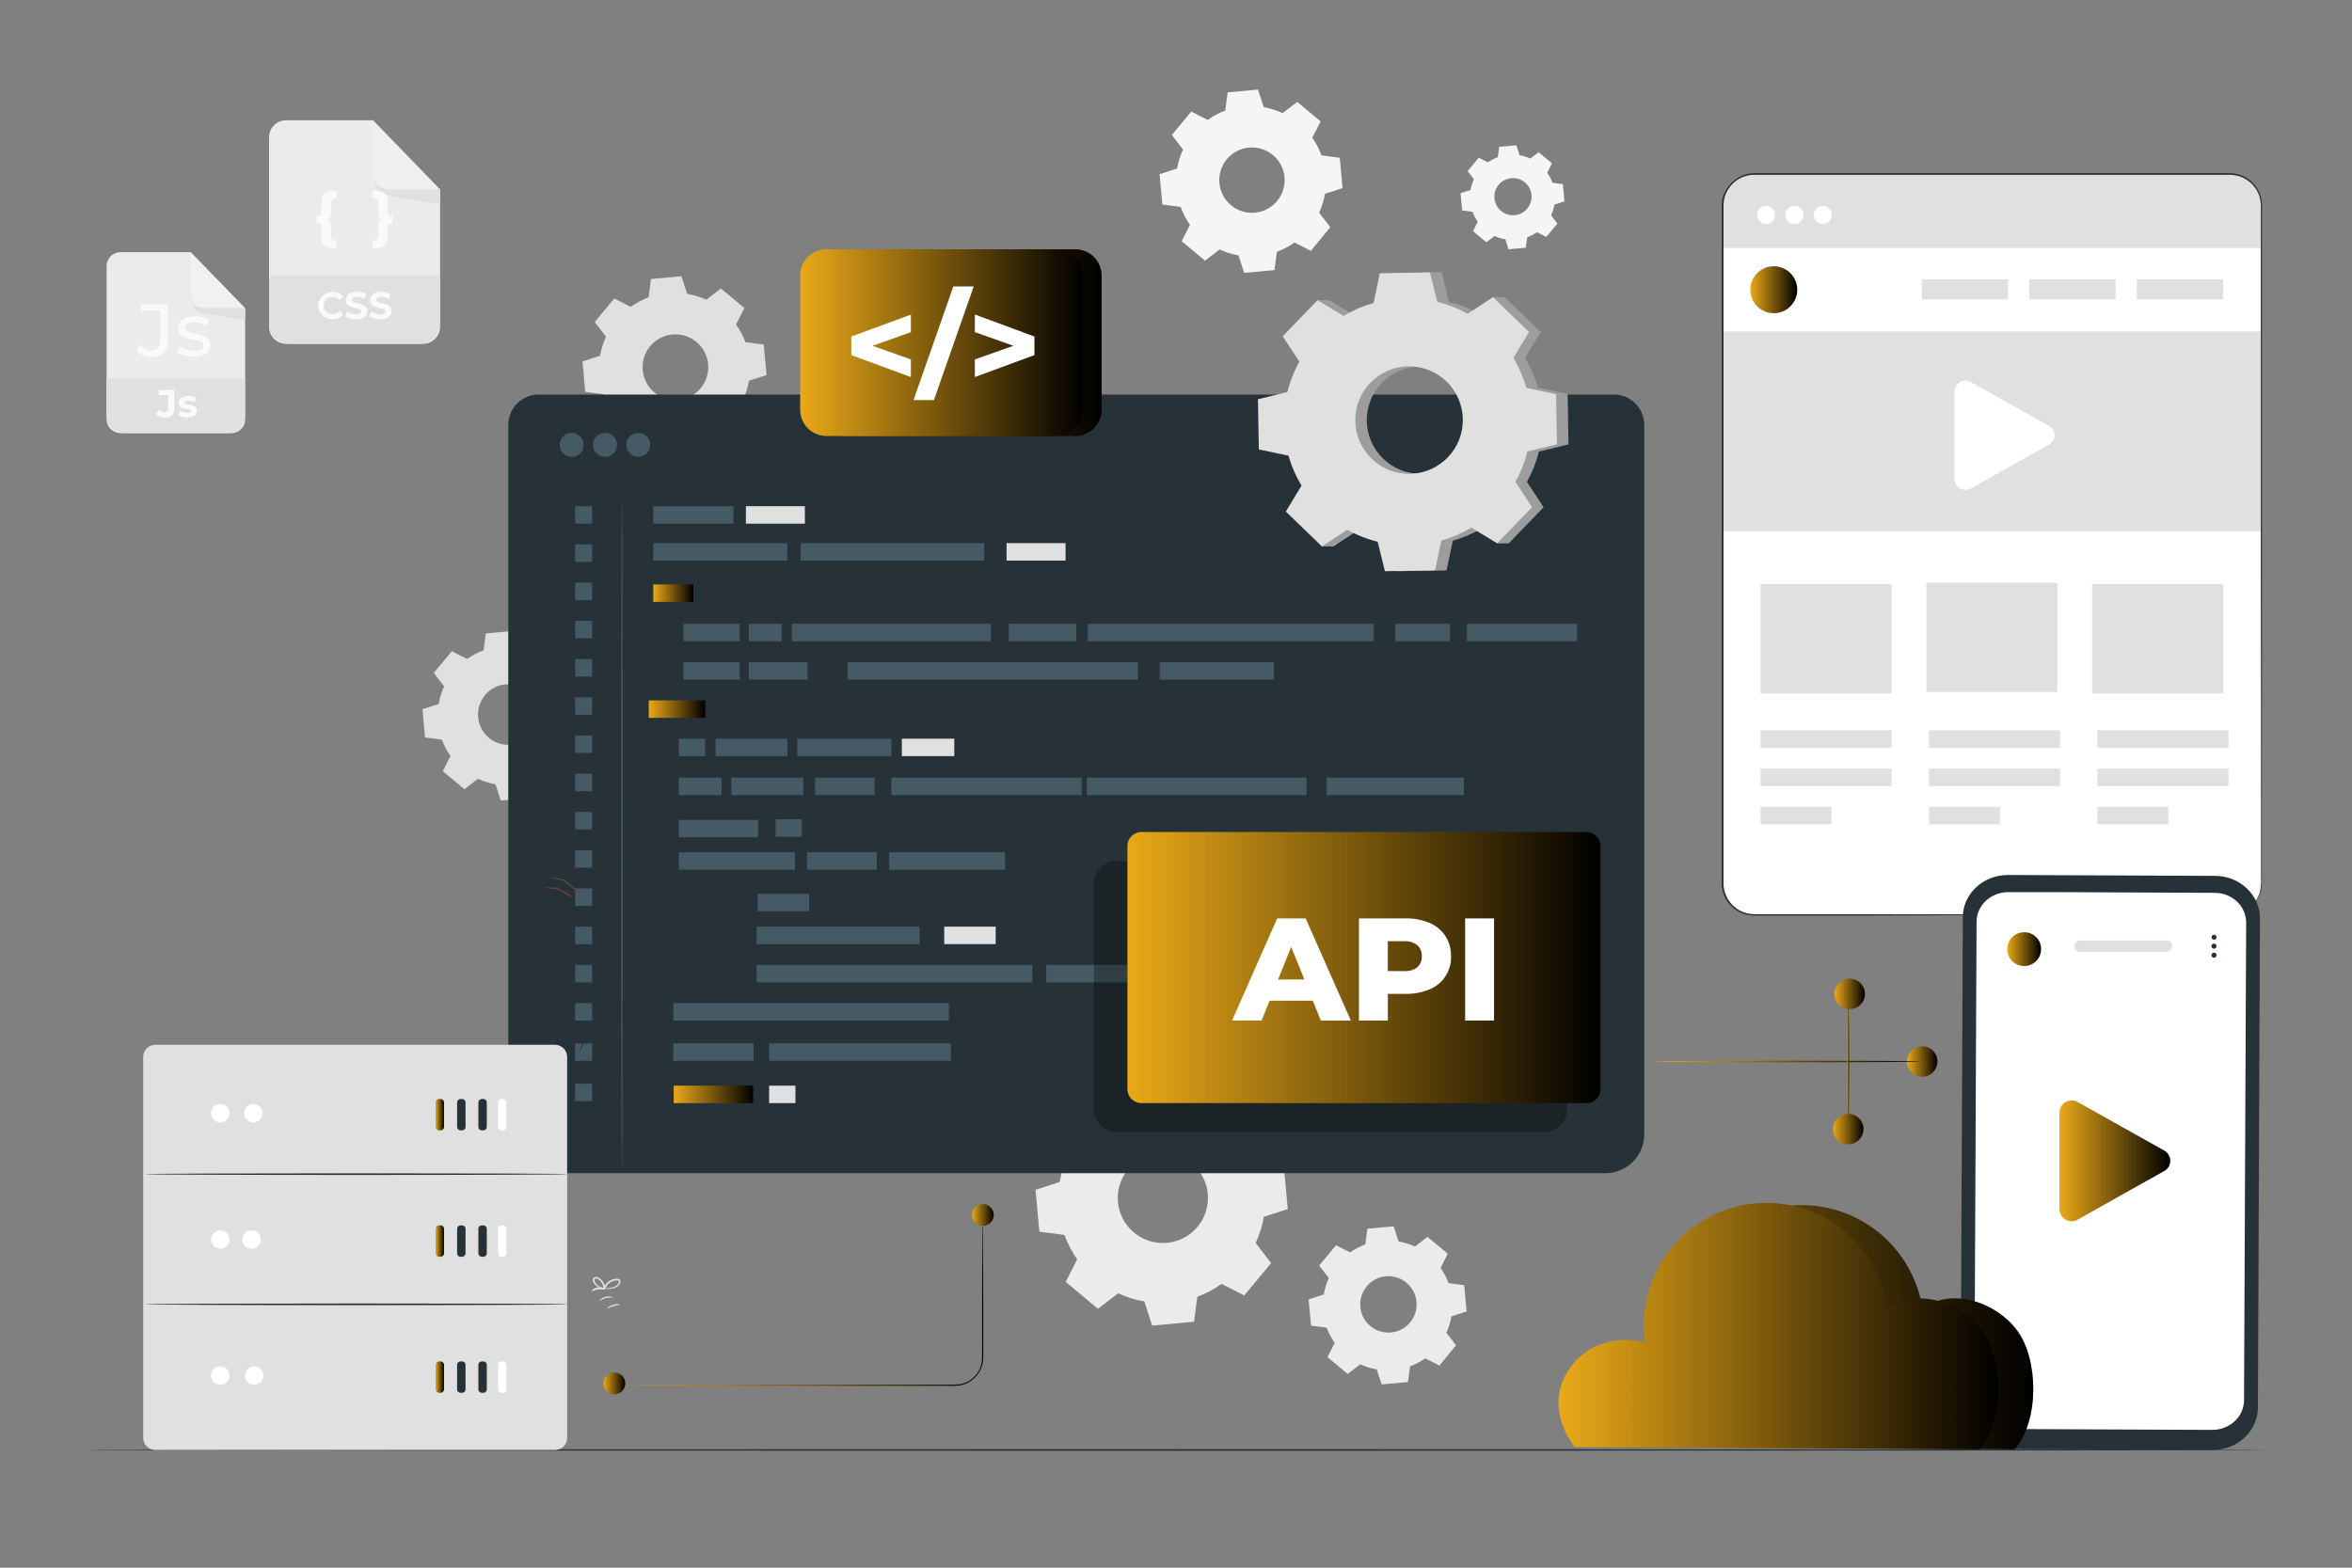 <?xml version="1.0" encoding="utf-8"?>
<!-- Generator: Adobe Illustrator 24.0.1, SVG Export Plug-In . SVG Version: 6.00 Build 0)  -->
<svg version="1.1" id="Layer_1" xmlns="http://www.w3.org/2000/svg" xmlns:xlink="http://www.w3.org/1999/xlink" x="0px" y="0px"
	 viewBox="0 0 750 500" style="enable-background:new 0 0 750 500;" xml:space="preserve">
<rect x="0" y="0" width="750" height="500" fill="#808080" stroke="none"/>
<style type="text/css">
	.st0{fill:#EBEBEB;}
	.st1{fill:#E0E0E0;}
	.st2{fill:#F5F5F5;}
	.st3{fill:#FAFAFA;}
	.st4{opacity:0.3;}
	.st5{fill:#FFFFFF;}
	.st6{opacity:0.2;}
	.st7{fill:#263238;}
	.st8{fill:url(#SVGID_1_);}
	.st9{fill:#455A64;}
	.st10{fill:url(#SVGID_2_);}
	.st11{fill:url(#SVGID_3_);}
	.st12{fill:url(#SVGID_4_);}
	.st13{fill:url(#SVGID_5_);}
	.st14{fill:url(#SVGID_6_);}
	.st15{fill:url(#SVGID_7_);}
	.st16{fill:url(#SVGID_8_);}
	.st17{fill:url(#SVGID_9_);}
	.st18{fill:url(#SVGID_10_);}
	.st19{fill:url(#SVGID_11_);}
	.st20{fill:url(#SVGID_12_);}
	.st21{fill:url(#SVGID_13_);}
	.st22{fill:url(#SVGID_14_);}
	.st23{fill:url(#SVGID_15_);}
	.st24{fill:url(#SVGID_16_);}
	.st25{fill:url(#SVGID_17_);}
	.st26{fill:url(#SVGID_18_);}
	.st27{fill:url(#SVGID_19_);}
	.st28{fill:url(#SVGID_20_);}
	.st29{fill:url(#SVGID_21_);}
	.st30{fill:url(#SVGID_22_);}
	.st31{fill:#6F4439;}
</style>
<g id="freepik--background-complete--inject-194">
	<path class="st0" d="M351.29,355.61c2.39-1.69,4.99-3.06,7.74-4.07l1.06-8l13.35-1.22l2.5,7.7c2.89,0.49,5.69,1.36,8.35,2.59
		l6.43-4.93l10.3,8.58l-3.67,7.21c1.69,2.39,3.06,4.99,4.06,7.74l8,1.06l1.23,13.35L403,388.1c-0.49,2.88-1.36,5.69-2.59,8.34
		l4.93,6.43l-8.58,10.3l-7.21-3.67c-2.39,1.69-4.99,3.06-7.74,4.06l-1.06,8l-13.35,1.23l-2.5-7.71c-2.89-0.49-5.7-1.36-8.35-2.59
		l-6.43,4.93l-10.3-8.58l3.68-7.21c-1.7-2.39-3.07-4.99-4.07-7.74l-8-1.06l-1.22-13.35l7.7-2.5c0.49-2.89,1.36-5.69,2.59-8.35
		l-4.93-6.43l8.58-10.3l7.21,3.68L351.29,355.61z M359.74,372.89c-5.07,6.12-4.22,15.18,1.9,20.25c6.12,5.07,15.18,4.22,20.25-1.9
		c5.06-6.11,4.22-15.17-1.89-20.24c-6.11-5.07-15.18-4.23-20.25,1.88C359.75,372.88,359.74,372.89,359.74,372.89L359.74,372.89z"/>
	<path class="st0" d="M430.51,399.44c1.5-1.06,3.13-1.91,4.85-2.55l0.67-5l8.37-0.77l1.57,4.83c1.81,0.3,3.57,0.85,5.23,1.63l4-3.09
		l6.46,5.37l-2.3,4.53c1.06,1.5,1.91,3.13,2.54,4.85l5,0.66l0.77,8.37l-4.83,1.57c-0.31,1.81-0.86,3.57-1.63,5.23l3.09,4l-5.3,6.46
		l-4.53-2.3c-1.5,1.06-3.13,1.92-4.85,2.55l-0.66,5l-8.37,0.77l-1.59-4.8c-1.81-0.3-3.57-0.85-5.23-1.63l-4,3.09l-6.46-5.37
		l2.3-4.53c-1.06-1.5-1.92-3.13-2.55-4.85l-5-0.66l-0.77-8.37l4.83-1.57c0.3-1.81,0.85-3.57,1.62-5.23l-3.09-4l5.38-6.46l4.52,2.3
		L430.51,399.44z M435.81,410.28c-3.17,3.83-2.64,9.5,1.18,12.67c3.83,3.17,9.5,2.64,12.67-1.18c3.17-3.82,2.64-9.48-1.17-12.66
		c-3.82-3.18-9.49-2.67-12.68,1.15C435.82,410.27,435.81,410.27,435.81,410.28z"/>
	<path class="st1" d="M201.18,97.84c1.73-1.25,3.63-2.26,5.63-3l0.78-5.85l9.71-0.89l1.82,5.61c2.1,0.36,4.15,0.99,6.08,1.88
		l4.68-3.58l7.5,6.24l-2.68,5.25c1.25,1.73,2.26,3.63,3,5.63l5.84,0.77l0.9,9.72l-5.61,1.82c-0.35,2.1-0.99,4.15-1.89,6.08
		l3.59,4.67l-6.24,7.5l-5.29-2.63c-1.74,1.24-3.63,2.25-5.63,3l-0.78,5.84l-9.71,0.89l-1.82-5.61c-2.1-0.35-4.15-0.98-6.08-1.88
		l-4.68,3.59l-7.5-6.25l2.68-5.25c-1.25-1.73-2.26-3.63-3-5.63l-5.85-0.77l-0.89-9.71l5.61-1.83c0.35-2.1,0.99-4.14,1.89-6.07
		l-3.59-4.68l6.24-7.5l5.25,2.68L201.18,97.84z M207.33,110.41c-3.7,4.44-3.1,11.05,1.35,14.75c4.44,3.7,11.05,3.1,14.75-1.35
		c3.7-4.44,3.1-11.05-1.35-14.75c0,0,0,0-0.01,0C217.63,105.36,211.03,105.97,207.33,110.41L207.33,110.41z"/>
	<path class="st2" d="M385.1,38.27c1.72-1.25,3.61-2.25,5.6-3l0.77-5.82l9.67-0.88L403,34.2c2.08,0.36,4.09,0.99,6,1.88l4.65-3.57
		l7.47,6.21l-2.67,5.22c1.23,1.73,2.22,3.62,2.95,5.61l5.82,0.77L428.1,60l-5.58,1.81c-0.36,2.08-0.99,4.09-1.88,6l3.57,4.65L418,80
		l-5.22-2.67c-1.73,1.25-3.61,2.25-5.61,3l-0.77,5.81l-9.66,0.89l-1.82-5.58c-2.08-0.35-4.09-0.99-6-1.88l-4.66,3.57l-7.46-6.21
		l2.66-5.22c-1.25-1.76-2.26-3.68-2.99-5.71l-5.81-0.77l-0.89-9.67l5.58-1.81c0.36-2.09,0.99-4.13,1.88-6.05l-3.57-4.65l6.21-7.47
		l5.23,2.67L385.1,38.27z M391.21,50.78c-3.68,4.42-3.09,10.99,1.34,14.68c4.42,3.68,10.99,3.09,14.68-1.34s3.09-10.99-1.34-14.68
		c0,0,0,0-0.01,0C401.46,45.76,394.9,46.35,391.21,50.78C391.22,50.77,391.21,50.78,391.21,50.78z"/>
	<path class="st2" d="M474.42,51.82c0.98-0.7,2.06-1.26,3.19-1.68l0.44-3.31l5.5-0.5l1,3.17c1.19,0.2,2.35,0.56,3.45,1.07l2.65-2
		l4.24,3.53l-1.51,3c0.69,0.99,1.25,2.06,1.67,3.19l3.31,0.44l0.51,5.5l-3.18,1c-0.2,1.19-0.56,2.35-1.07,3.44l2,2.65l-3.53,4.24
		l-3-1.51c-0.95,0.68-1.99,1.23-3.09,1.64L486.54,79l-5.5,0.51l-1-3.18c-1.19-0.2-2.34-0.56-3.44-1.06l-2.65,2l-4.24-3.54l1.51-3
		c-0.69-0.99-1.26-2.06-1.67-3.19l-3.31-0.43l-0.5-5.5l3.17-1c0.21-1.18,0.58-2.33,1.09-3.42l-2-2.64l3.53-4.25l3,1.52H474.42z
		 M477.9,58.93c-2.1,2.52-1.76,6.26,0.76,8.35s6.26,1.76,8.35-0.76s1.76-6.26-0.76-8.35c0,0,0,0,0,0
		C483.73,56.07,480,56.41,477.9,58.93L477.9,58.93z"/>
	<path class="st1" d="M149,210.15c1.6-1.14,3.35-2.06,5.2-2.73l0.71-5.39l9-0.82l1.68,5.17c1.94,0.32,3.82,0.91,5.6,1.74l4.32-3.31
		l6.91,5.75l-2.47,4.85c1.14,1.6,2.06,3.34,2.73,5.19l5.39,0.71l0.83,9l-5.27,1.69c-0.33,1.94-0.91,3.82-1.73,5.61l3.3,4.31
		l-5.75,6.92l-4.85-2.47c-1.6,1.14-3.35,2.05-5.19,2.73l-0.71,5.39l-9,0.82l-1.68-5.17c-1.94-0.33-3.82-0.91-5.6-1.74l-4.32,3.31
		l-6.91-5.76l2.46-4.84c-1.14-1.6-2.05-3.35-2.73-5.19l-5.39-0.72l-0.82-9l5.17-1.68c0.33-1.93,0.92-3.82,1.74-5.6l-3.3-4.31
		l5.75-6.92l4.84,2.47L149,210.15z M154.67,221.74c-3.41,4.1-2.86,10.18,1.24,13.59c4.1,3.41,10.18,2.86,13.59-1.24
		c3.41-4.1,2.86-10.18-1.24-13.59c0,0,0,0,0,0c-4.09-3.43-10.18-2.89-13.61,1.2c-0.01,0.01-0.02,0.03-0.03,0.04L154.67,221.74z"/>
	<path class="st0" d="M73.76,138.14H38.44c-2.44,0.02-4.42-1.94-4.44-4.38c0-0.01,0-0.02,0-0.03V84.85c0-2.44,1.98-4.42,4.42-4.42
		h22.4L78.17,98.3v35.43c0.01,2.43-1.96,4.4-4.39,4.41C73.77,138.14,73.77,138.14,73.76,138.14z"/>
	<path class="st1" d="M34,120.63h44.17l0,0v11.79c0,3.16-2.56,5.72-5.72,5.72l0,0h-32.7c-3.16,0.02-5.73-2.53-5.75-5.69
		c0-0.01,0-0.02,0-0.03V120.63L34,120.63z"/>
	<path class="st3" d="M49.67,131.93l1.11-1.33c0.33,0.58,0.94,0.96,1.61,1c0.8,0,1.22-0.49,1.22-1.44V126h-3v-1.6h5v5.6
		c0,2.14-1.08,3.19-3.11,3.19C51.41,133.23,50.37,132.77,49.67,131.93z"/>
	<path class="st3" d="M56.79,132.42l0.64-1.38c0.7,0.41,1.5,0.63,2.31,0.64c0.89,0,1.22-0.23,1.22-0.6c0-1.09-4,0-4-2.63
		c0-1.26,1.14-2.15,3.08-2.15c0.88-0.02,1.76,0.18,2.55,0.58l-0.64,1.37c-0.58-0.33-1.24-0.5-1.91-0.49c-0.87,0-1.24,0.27-1.24,0.61
		c0,1.14,4,0,4,2.66c0,1.23-1.15,2.11-3.13,2.11C58.66,133.16,57.67,132.91,56.79,132.42z"/>
	<path class="st3" d="M43.38,111.44l1.38-1.62c0.74,1.22,2.06,1.98,3.49,2c1.88,0,2.86-1.15,2.86-3.39V99h-6v-2h8.4v11.34
		c0,3.72-1.81,5.56-5.22,5.56C46.35,113.95,44.5,113.03,43.38,111.44z"/>
	<path class="st3" d="M56.41,112.32l1-1.81c1.32,0.86,2.86,1.31,4.44,1.31c2.12,0,3-0.64,3-1.72c0-2.84-8-0.38-8-5.41
		c0-2.27,2-3.8,5.27-3.8c1.6-0.03,3.18,0.35,4.58,1.11l-1,1.81c-1.09-0.68-2.36-1.03-3.65-1c-2,0-3,0.74-3,1.74c0,3,8,0.55,8,5.47
		c0,2.29-2.1,3.74-5.47,3.74C59.75,113.81,57.95,113.31,56.41,112.32z"/>
	<g class="st4">
		<path class="st5" d="M60.84,80.43v13.76c0.01,2.27,1.85,4.11,4.12,4.1c0.01,0,0.03,0,0.04,0h13.17L60.84,80.43z"/>
	</g>
	<path class="st1" d="M61,95.39c0.01,2.15,1.52,3.99,3.62,4.44c0.14,0.04,0.29,0.07,0.44,0.09c1.73,0.31,13.09,2.33,13.09,2.07V98.3
		H65C65,98.3,61.64,98.18,61,95.39z"/>
	<path class="st0" d="M134.89,109.66H91.26c-3.02,0-5.46-2.44-5.46-5.46V43.81c0-3.02,2.44-5.46,5.46-5.46h27.67l21.41,22.08v43.77
		C140.34,107.21,137.9,109.65,134.89,109.66z"/>
	<path class="st1" d="M87,88h52.07c0.68,0,1.24,0.56,1.24,1.24l0,0v13.92c0,3.58-2.9,6.48-6.48,6.48H92.28
		c-3.58,0-6.48-2.9-6.48-6.48v0v-13.9C85.79,88.58,86.32,88.02,87,88z"/>
	<g class="st6">
		<path class="st5" d="M118.93,38.35v17c0,2.8,2.27,5.07,5.07,5.08h16.34L118.93,38.35z"/>
	</g>
	<path class="st1" d="M119.15,56.84c0.02,2.65,1.88,4.93,4.48,5.48c0.17,0.05,0.35,0.09,0.53,0.12c2.14,0.38,16.18,2.88,16.18,2.56
		v-4.57H124C124,60.43,119.92,60.29,119.15,56.84z"/>
	<path class="st3" d="M101.41,97.45c0.15-2.57,2.37-4.54,4.94-4.38c1.21,0.07,2.34,0.61,3.16,1.5l-1.26,1.16
		c-0.52-0.64-1.31-1.01-2.13-1c-1.5-0.09-2.79,1.05-2.88,2.55c-0.09,1.5,1.05,2.79,2.55,2.88c0.11,0.01,0.22,0.01,0.33,0
		c0.82,0.01,1.61-0.36,2.13-1l1.26,1.16c-1.73,1.9-4.68,2.04-6.58,0.31C102.02,99.81,101.48,98.67,101.41,97.45z"/>
	<path class="st3" d="M110.09,100.85l0.66-1.47c0.82,0.57,1.8,0.87,2.8,0.88c1.17,0,1.64-0.39,1.64-0.91c0-1.59-4.93-0.49-4.93-3.65
		c0-1.44,1.16-2.64,3.57-2.64c1.05-0.03,2.09,0.23,3,0.75l-0.61,1.49c-0.71-0.42-1.52-0.64-2.35-0.66c-1.16,0-1.61,0.43-1.61,1
		c0,1.56,4.93,0.48,4.93,3.6c0,1.41-1.18,2.63-3.6,2.63C112.35,101.9,111.12,101.54,110.09,100.85z"/>
	<path class="st3" d="M117.81,100.85l0.67-1.47c0.82,0.57,1.8,0.87,2.8,0.88c1.16,0,1.64-0.39,1.64-0.91c0-1.59-4.94-0.49-4.94-3.65
		c0-1.44,1.17-2.64,3.58-2.64c1.03-0.02,2.05,0.24,2.94,0.75l-0.6,1.49c-0.71-0.42-1.52-0.64-2.35-0.66c-1.17,0-1.62,0.43-1.62,1
		c0,1.56,4.94,0.48,4.94,3.6c0,1.41-1.18,2.63-3.6,2.63C120.04,101.89,118.83,101.54,117.81,100.85z"/>
	<path class="st3" d="M104.18,70c0.9,0.28,1.31,0.84,1.31,2.19v3.11c-0.09,0.7,0.4,1.34,1.1,1.44c0.11,0.01,0.21,0.01,0.32,0h0.35
		v2.37h-1.13c-2.43,0-3.68-1.24-3.68-3.48V72.1c0.07-0.44-0.23-0.85-0.67-0.91c-0.06-0.01-0.13-0.01-0.19-0.01H101v-2.37h0.64
		c0.44,0.04,0.83-0.29,0.87-0.73c0.01-0.06,0-0.13-0.01-0.19v-3.53c0-2.24,1.25-3.49,3.68-3.49h1.13v2.38h-0.35
		c-0.7-0.08-1.34,0.42-1.42,1.12c-0.01,0.11-0.01,0.21,0,0.32v3.12C105.49,69.16,105.08,69.72,104.18,70z"/>
	<path class="st3" d="M125.19,68.81v2.37h-0.64c-0.44-0.04-0.83,0.29-0.87,0.73c-0.01,0.06,0,0.13,0.01,0.19v3.53
		c0,2.24-1.24,3.48-3.68,3.48h-1.13v-2.37h0.35c0.7,0.08,1.34-0.42,1.42-1.12c0.01-0.11,0.01-0.21,0-0.32v-3.12
		c0-1.35,0.41-1.91,1.31-2.19c-0.9-0.27-1.31-0.83-1.31-2.18v-3.12c0.09-0.7-0.4-1.34-1.1-1.44c-0.11-0.01-0.21-0.01-0.32,0h-0.35
		v-2.38H120c2.44,0,3.68,1.25,3.68,3.49v3.53c-0.07,0.44,0.23,0.85,0.67,0.91c0.06,0.01,0.13,0.01,0.19,0.01H125.19z"/>
</g>
<g id="freepik--Floor--inject-194">
	<path class="st7" d="M723.68,462.45c0,0.15-156.12,0.26-348.66,0.26s-348.7-0.11-348.7-0.26s156.09-0.26,348.7-0.26
		S723.68,462.31,723.68,462.45z"/>
</g>
<g id="freepik--tab-2--inject-194">
	<path class="st5" d="M559.3,55.51H711c5.57,0,10.09,4.52,10.09,10.09v216.14c0,5.57-4.52,10.09-10.09,10.09H559.3
		c-5.57,0-10.09-4.52-10.09-10.09V65.6C549.21,60.03,553.73,55.51,559.3,55.51z"/>
	<rect x="614.26" y="185.85" class="st1" width="41.78" height="34.87"/>
	<rect x="667.12" y="186.29" class="st1" width="41.78" height="34.87"/>
	<rect x="561.41" y="186.29" class="st1" width="41.78" height="34.87"/>
	<rect x="549.21" y="105.7" class="st1" width="171.88" height="63.73"/>
	<path class="st1" d="M558.49,55.51h152.2c5.74,0,10.4,4.66,10.4,10.4c0,0,0,0,0,0V79.1l0,0H549.21l0,0V64.78
		C549.22,59.66,553.37,55.51,558.49,55.51z"/>
	<linearGradient id="SVGID_1_" gradientUnits="userSpaceOnUse" x1="558.12" y1="92.41" x2="573.1" y2="92.41">
		<stop  offset="0" style="stop-color:#EAA918"/>
		<stop  offset="1" style="stop-color:#000000"/>
	</linearGradient>
	<path class="st8" d="M573.1,92.4c0.01,4.14-3.34,7.49-7.48,7.5c-4.14,0.01-7.49-3.34-7.5-7.48c-0.01-4.14,3.34-7.49,7.48-7.5
		c0.01,0,0.01,0,0.02,0C569.75,84.92,573.1,88.27,573.1,92.4z"/>
	<rect x="612.85" y="89.08" class="st1" width="27.49" height="6.41"/>
	<rect x="647.12" y="89.08" class="st1" width="27.49" height="6.41"/>
	<rect x="681.38" y="89.08" class="st1" width="27.49" height="6.41"/>
	<rect x="561.41" y="232.95" class="st1" width="41.78" height="5.58"/>
	<rect x="561.41" y="245.14" class="st1" width="41.78" height="5.58"/>
	<rect x="561.41" y="257.33" class="st1" width="22.62" height="5.58"/>
	<rect x="615.11" y="232.95" class="st1" width="41.78" height="5.58"/>
	<rect x="615.11" y="245.14" class="st1" width="41.78" height="5.58"/>
	<rect x="615.11" y="257.33" class="st1" width="22.62" height="5.58"/>
	<rect x="668.82" y="232.95" class="st1" width="41.78" height="5.58"/>
	<rect x="668.82" y="245.14" class="st1" width="41.78" height="5.58"/>
	<rect x="668.82" y="257.33" class="st1" width="22.62" height="5.58"/>
	<path class="st7" d="M711,291.82h0.52c0.51-0.03,1.03-0.09,1.53-0.19c1.97-0.44,3.77-1.45,5.18-2.9c1.03-1.07,1.8-2.36,2.27-3.77
		c0.49-1.72,0.67-3.52,0.52-5.31c0-3.89,0-8.38,0-13.43c0-20.23,0-49.48-0.08-85.62c0-18.08,0-37.88,0-59.13
		c0-10.63,0-21.61,0-32.94c0-5.66,0-11.4,0-17.23v-4.42c0.09-1.45-0.07-2.9-0.47-4.29c-0.91-2.8-3.02-5.05-5.75-6.14
		c-1.37-0.52-2.84-0.76-4.31-0.7h-151c-3.42-0.01-6.6,1.77-8.39,4.69c-0.88,1.43-1.37,3.06-1.43,4.73c0,1.69,0,3.41,0,5.1v60
		c0,26,0,51.1,0,75s0,46.61,0,67.87V281c-0.15,2.56,0.68,5.09,2.32,7.06c1.62,1.93,3.92,3.16,6.42,3.45
		c1.22,0.11,2.49,0.05,3.73,0.07h3.72h28.37l85.62,0.08h23.28h6.05h2.06h-2.06h-6.05l-23.28,0.05L594,292h-32.1
		c-1.25,0-2.48,0.05-3.77-0.07c-2.61-0.29-5-1.57-6.69-3.58c-1.71-2.05-2.58-4.68-2.44-7.35v-7.9c0-21.26,0-44,0-67.87s0-49,0-75
		V90.59c0-6.72,0-13.49,0-20.3c0-1.7,0-3.39,0-5.12c0.06-1.77,0.58-3.49,1.51-5c1.88-3.07,5.23-4.95,8.83-4.94h151
		c1.53-0.07,3.06,0.18,4.49,0.73c2.86,1.15,5.05,3.52,6,6.45c0.42,1.44,0.59,2.94,0.49,4.43v4.38c0,5.82,0,11.56,0,17.23
		c0,11.33,0,22.31,0,32.94c0,21.25,0,41,0,59.13c0,36.14-0.06,65.39-0.08,85.62c0,5.05,0,9.54,0,13.43c0,1,0,1.91,0,2.81
		c-0.05,0.87-0.22,1.72-0.5,2.54c-1.16,3.41-4.04,5.96-7.57,6.68c-0.51,0.09-1.02,0.15-1.54,0.17L711,291.82z"/>
	<path class="st5" d="M566,68.54c0,1.58-1.28,2.86-2.86,2.86s-2.86-1.28-2.86-2.86s1.28-2.86,2.86-2.86l0,0
		C564.72,65.68,566,66.96,566,68.54z"/>
	<path class="st5" d="M575.06,68.54c0.01,1.59-1.27,2.87-2.86,2.88s-2.87-1.27-2.88-2.86c-0.01-1.59,1.27-2.87,2.86-2.88
		c0,0,0.01,0,0.01,0C573.77,65.68,575.05,66.96,575.06,68.54z"/>
	<path class="st5" d="M584.11,68.54c0.01,1.59-1.27,2.87-2.86,2.88s-2.87-1.27-2.88-2.86c-0.01-1.59,1.27-2.87,2.86-2.88
		c0,0,0.01,0,0.01,0c1.58-0.01,2.86,1.27,2.87,2.85C584.11,68.53,584.11,68.54,584.11,68.54z"/>
	<path class="st5" d="M623.25,138.87v-14c0.02-1.94,1.61-3.49,3.55-3.47c0.6,0.01,1.19,0.17,1.71,0.47l12.46,7l12.46,7
		c1.63,0.89,2.23,2.93,1.34,4.56c-0.31,0.57-0.77,1.03-1.34,1.34l-12.46,7l-12.46,7c-1.68,0.97-3.83,0.39-4.79-1.29
		c-0.29-0.51-0.45-1.08-0.47-1.66V138.87z"/>
</g>
<g id="freepik--tab-1--inject-194">
	<path class="st7" d="M171.77,125.83h342.84c5.36,0,9.7,4.34,9.7,9.7c0,0,0,0,0,0V361.8c0,6.83-5.54,12.37-12.37,12.37H171.23
		c-5.05,0-9.15-4.1-9.15-9.15V135.53C162.08,130.18,166.42,125.84,171.77,125.83z"/>
	<rect x="208.32" y="161.45" class="st9" width="25.55" height="5.57"/>
	<linearGradient id="SVGID_2_" gradientUnits="userSpaceOnUse" x1="208.32" y1="189.185" x2="221.09" y2="189.185">
		<stop  offset="0" style="stop-color:#EAA918"/>
		<stop  offset="1" style="stop-color:#000000"/>
	</linearGradient>
	<rect x="208.32" y="186.4" class="st10" width="12.77" height="5.57"/>
	<rect x="217.93" y="198.95" class="st9" width="17.99" height="5.57"/>
	<rect x="238.78" y="198.95" class="st9" width="10.48" height="5.57"/>
	<rect x="321.67" y="198.95" class="st9" width="21.55" height="5.57"/>
	<rect x="369.81" y="211.18" class="st9" width="36.41" height="5.57"/>
	<rect x="444.91" y="198.95" class="st9" width="17.49" height="5.57"/>
	<rect x="467.76" y="198.95" class="st9" width="35.16" height="5.57"/>
	<rect x="217.93" y="211.18" class="st9" width="17.99" height="5.57"/>
	<linearGradient id="SVGID_3_" gradientUnits="userSpaceOnUse" x1="206.88" y1="226.165" x2="224.87" y2="226.165">
		<stop  offset="0" style="stop-color:#EAA918"/>
		<stop  offset="1" style="stop-color:#000000"/>
	</linearGradient>
	<rect x="206.88" y="223.38" class="st11" width="17.99" height="5.57"/>
	<rect x="216.46" y="235.59" class="st9" width="8.4" height="5.57"/>
	<rect x="247.31" y="261.29" class="st9" width="8.4" height="5.57"/>
	<rect x="362.91" y="307.74" class="st9" width="16.42" height="5.57"/>
	<rect x="430.84" y="307.74" class="st9" width="40.23" height="5.57"/>
	<rect x="301.09" y="295.55" class="st1" width="16.42" height="5.57"/>
	<rect x="241.6" y="285.08" class="st9" width="16.42" height="5.57"/>
	<rect x="333.62" y="307.74" class="st9" width="25.89" height="5.57"/>
	<rect x="216.46" y="248.02" class="st9" width="13.64" height="5.57"/>
	<rect x="216.46" y="261.5" class="st9" width="25.3" height="5.57"/>
	<rect x="216.46" y="271.83" class="st9" width="37.01" height="5.57"/>
	<rect x="283.52" y="271.83" class="st9" width="37.01" height="5.57"/>
	<rect x="241.27" y="295.55" class="st9" width="51.97" height="5.57"/>
	<rect x="241.27" y="307.74" class="st9" width="87.9" height="5.57"/>
	<rect x="214.68" y="319.93" class="st9" width="87.9" height="5.57"/>
	<rect x="257.38" y="271.83" class="st9" width="22.2" height="5.57"/>
	<rect x="228.18" y="235.59" class="st9" width="22.91" height="5.57"/>
	<rect x="233.23" y="248.02" class="st9" width="22.91" height="5.57"/>
	<rect x="284.24" y="248.02" class="st9" width="60.67" height="5.57"/>
	<rect x="346.56" y="248.02" class="st9" width="70.07" height="5.57"/>
	<rect x="259.91" y="248.02" class="st9" width="18.96" height="5.57"/>
	<rect x="254.23" y="235.59" class="st9" width="30.03" height="5.57"/>
	<rect x="287.58" y="235.59" class="st1" width="16.72" height="5.57"/>
	<rect x="238.78" y="211.18" class="st9" width="18.75" height="5.57"/>
	<rect x="270.27" y="211.18" class="st9" width="92.59" height="5.57"/>
	<rect x="423.02" y="248.02" class="st9" width="43.78" height="5.57"/>
	<rect x="383.6" y="307.74" class="st9" width="43.78" height="5.57"/>
	<rect x="346.89" y="198.95" class="st9" width="91.21" height="5.57"/>
	<rect x="252.53" y="198.95" class="st9" width="63.47" height="5.57"/>
	<rect x="208.32" y="173.26" class="st9" width="42.73" height="5.57"/>
	<rect x="255.31" y="173.26" class="st9" width="58.51" height="5.57"/>
	<rect x="237.85" y="161.45" class="st1" width="18.81" height="5.57"/>
	<rect x="183.42" y="161.45" class="st9" width="5.4" height="5.57"/>
	<rect x="183.42" y="173.64" class="st9" width="5.4" height="5.57"/>
	<rect x="183.42" y="185.83" class="st9" width="5.4" height="5.57"/>
	<rect x="183.42" y="198.02" class="st9" width="5.4" height="5.57"/>
	<rect x="183.42" y="210.21" class="st9" width="5.4" height="5.57"/>
	<rect x="183.42" y="222.4" class="st9" width="5.4" height="5.57"/>
	<rect x="183.42" y="234.59" class="st9" width="5.4" height="5.57"/>
	<rect x="183.42" y="246.78" class="st9" width="5.4" height="5.57"/>
	<rect x="183.42" y="258.97" class="st9" width="5.4" height="5.57"/>
	<rect x="245.25" y="346.26" class="st1" width="8.4" height="5.57"/>
	<linearGradient id="SVGID_4_" gradientUnits="userSpaceOnUse" x1="214.84" y1="349.045" x2="240.14" y2="349.045">
		<stop  offset="0" style="stop-color:#EAA918"/>
		<stop  offset="1" style="stop-color:#000000"/>
	</linearGradient>
	<rect x="214.84" y="346.26" class="st12" width="25.3" height="5.57"/>
	<rect x="183.42" y="345.64" class="st9" width="5.4" height="5.57"/>
	<rect x="183.42" y="271.16" class="st9" width="5.4" height="5.57"/>
	<rect x="183.42" y="283.35" class="st9" width="5.4" height="5.57"/>
	<rect x="183.42" y="295.55" class="st9" width="5.4" height="5.57"/>
	<rect x="183.42" y="307.74" class="st9" width="5.4" height="5.57"/>
	<rect x="183.42" y="319.93" class="st9" width="5.4" height="5.57"/>
	<rect x="214.68" y="332.76" class="st9" width="25.63" height="5.57"/>
	<rect x="245.25" y="332.76" class="st9" width="57.97" height="5.57"/>
	<rect x="183.42" y="332.76" class="st9" width="5.4" height="5.57"/>
	<rect x="320.97" y="173.22" class="st1" width="18.81" height="5.57"/>
	<circle class="st9" cx="182.29" cy="141.89" r="3.83"/>
	<circle class="st9" cx="192.91" cy="141.89" r="3.83"/>
	<circle class="st9" cx="203.53" cy="141.89" r="3.83"/>
	<g class="st4">
		<path d="M356.1,274.61h136.38c4,0,7.24,3.24,7.24,7.24v71.98c0,4-3.24,7.24-7.24,7.24H356.1c-4,0-7.24-3.24-7.24-7.24v-71.98
			C348.86,277.85,352.1,274.61,356.1,274.61z"/>
	</g>
	<linearGradient id="SVGID_5_" gradientUnits="userSpaceOnUse" x1="359.51" y1="308.6" x2="510.37" y2="308.6">
		<stop  offset="0" style="stop-color:#EAA918"/>
		<stop  offset="1" style="stop-color:#000000"/>
	</linearGradient>
	<path class="st13" d="M363.95,265.37h141.98c2.45,0,4.44,1.99,4.44,4.44v77.58c0,2.45-1.99,4.44-4.44,4.44H363.95
		c-2.45,0-4.44-1.99-4.44-4.44v-77.58C359.51,267.36,361.5,265.37,363.95,265.37z"/>
	<path class="st5" d="M418.62,319.17h-13.78l-2.56,6.33h-9.4l14.38-32.58h9.08l14.42,32.58h-9.58L418.62,319.17z M415.92,312.38
		L411.73,302l-4.19,10.43L415.92,312.38z"/>
	<path class="st5" d="M455.94,294.39c2.04,0.88,3.78,2.34,5,4.19c1.2,1.92,1.81,4.14,1.76,6.4c0.16,4.59-2.55,8.79-6.79,10.54
		c-2.43,1.02-5.05,1.52-7.68,1.46h-5.68v8.52h-9.21v-32.58h14.89C450.88,292.85,453.5,293.36,455.94,294.39z M451.94,308.49
		c0.99-0.89,1.53-2.18,1.45-3.51c0.07-1.34-0.46-2.64-1.45-3.54c-1.23-0.92-2.75-1.37-4.28-1.26h-5.12v9.54h5.12
		c1.55,0.13,3.09-0.31,4.34-1.23L451.94,308.49z"/>
	<path class="st5" d="M467.2,292.92h9.22v32.58h-9.22V292.92z"/>
	<path class="st9" d="M198.35,159.86c0.14,0,0.26,47.95,0.26,107.1s-0.12,107.11-0.26,107.11s-0.26-47.95-0.26-107.11
		S198.2,159.86,198.35,159.86z"/>
</g>
<g id="freepik--line-2--inject-194">
	<linearGradient id="SVGID_6_" gradientUnits="userSpaceOnUse" x1="584.48" y1="360.12" x2="594.22" y2="360.12">
		<stop  offset="0" style="stop-color:#EAA918"/>
		<stop  offset="1" style="stop-color:#000000"/>
	</linearGradient>
	<path class="st14" d="M594.22,360.11c0.01,2.69-2.17,4.87-4.86,4.88s-4.87-2.17-4.88-4.86c-0.01-2.69,2.17-4.87,4.86-4.88
		c0,0,0.01,0,0.01,0C592.04,355.25,594.21,357.42,594.22,360.11z"/>
	<linearGradient id="SVGID_7_" gradientUnits="userSpaceOnUse" x1="608.07" y1="338.55" x2="617.81" y2="338.55">
		<stop  offset="0" style="stop-color:#EAA918"/>
		<stop  offset="1" style="stop-color:#000000"/>
	</linearGradient>
	<path class="st15" d="M617.81,338.55c0,2.69-2.18,4.87-4.87,4.87s-4.87-2.18-4.87-4.87c0-2.69,2.18-4.87,4.87-4.87l0,0
		C615.63,333.68,617.81,335.86,617.81,338.55z"/>
	<linearGradient id="SVGID_8_" gradientUnits="userSpaceOnUse" x1="584.95" y1="317.01" x2="594.69" y2="317.01">
		<stop  offset="0" style="stop-color:#EAA918"/>
		<stop  offset="1" style="stop-color:#000000"/>
	</linearGradient>
	<path class="st16" d="M594.69,317c0.01,2.69-2.17,4.87-4.86,4.88s-4.87-2.17-4.88-4.86c-0.01-2.69,2.17-4.87,4.86-4.88
		c0,0,0.01,0,0.01,0C592.5,312.13,594.68,314.31,594.69,317C594.69,316.99,594.69,317,594.69,317z"/>
	<linearGradient id="SVGID_9_" gradientUnits="userSpaceOnUse" x1="527.63" y1="338.55" x2="612.27" y2="338.55">
		<stop  offset="0" style="stop-color:#EAA918"/>
		<stop  offset="1" style="stop-color:#000000"/>
	</linearGradient>
	<path class="st17" d="M612.27,338.55c0,0.14-18.95,0.26-42.32,0.26s-42.32-0.12-42.32-0.26s18.94-0.26,42.32-0.26
		S612.27,338.4,612.27,338.55z"/>
	<linearGradient id="SVGID_10_" gradientUnits="userSpaceOnUse" x1="589.09" y1="340.11" x2="589.61" y2="340.11">
		<stop  offset="0" style="stop-color:#EAA918"/>
		<stop  offset="1" style="stop-color:#000000"/>
	</linearGradient>
	<path class="st18" d="M589.35,362.33c-0.14,0-0.26-9.95-0.26-22.22s0.12-22.22,0.26-22.22s0.26,9.95,0.26,22.22
		S589.5,362.33,589.35,362.33z"/>
</g>
<g id="freepik--line-1--inject-194">
	<linearGradient id="SVGID_11_" gradientUnits="userSpaceOnUse" x1="195.79" y1="416.515" x2="313.544" y2="416.515">
		<stop  offset="0" style="stop-color:#EAA918"/>
		<stop  offset="1" style="stop-color:#000000"/>
	</linearGradient>
	<path class="st19" d="M313.4,391c0.02,0.14,0.02,0.28,0,0.42c0,0.31,0,0.72,0,1.25c0,1.12,0,2.73,0.05,4.79
		c0,4.2,0.05,10.21,0.08,17.64c0,3.73,0,7.81,0,12.18c0,1.1,0,2.21,0,3.34s0.06,2.27-0.07,3.47c-0.49,3.83-3.35,6.93-7.13,7.73
		c-1.28,0.18-2.57,0.25-3.86,0.19h-24.38l-58.2-0.08l-17.64-0.08l-4.79-0.05h-1.25h-0.42h0.42h1.25h4.79l17.64-0.09l58.2-0.07h24.47
		c1.26,0.06,2.51,0,3.76-0.17c1.19-0.24,2.32-0.73,3.3-1.45c1.92-1.39,3.18-3.5,3.48-5.85c0.12-1.12,0-2.29,0.07-3.42s0-2.24,0-3.34
		c0-4.37,0-8.45,0-12.18c0-7.43,0.07-13.44,0.09-17.64c0-2.06,0-3.67,0-4.79c0-0.53,0-0.94,0-1.25
		C313.28,391.36,313.33,391.18,313.4,391z"/>
	<linearGradient id="SVGID_12_" gradientUnits="userSpaceOnUse" x1="309.9" y1="387.49" x2="316.88" y2="387.49">
		<stop  offset="0" style="stop-color:#EAA918"/>
		<stop  offset="1" style="stop-color:#000000"/>
	</linearGradient>
	<path class="st20" d="M316.88,387.52c-0.02,1.93-1.59,3.48-3.52,3.46s-3.48-1.59-3.46-3.52c0.02-1.92,1.58-3.47,3.5-3.46
		c1.93,0.01,3.49,1.57,3.48,3.5C316.88,387.51,316.88,387.51,316.88,387.52z"/>
	<linearGradient id="SVGID_13_" gradientUnits="userSpaceOnUse" x1="192.4" y1="441.22" x2="199.38" y2="441.22">
		<stop  offset="0" style="stop-color:#EAA918"/>
		<stop  offset="1" style="stop-color:#000000"/>
	</linearGradient>
	<path class="st21" d="M199.38,441.22c0,1.93-1.56,3.49-3.49,3.49s-3.49-1.56-3.49-3.49c0-1.93,1.56-3.49,3.49-3.49
		c0,0,0.01,0,0.01,0c1.92,0,3.48,1.56,3.48,3.48C199.38,441.21,199.38,441.22,199.38,441.22z"/>
</g>
<g id="freepik--Icon--inject-194">
	<linearGradient id="SVGID_14_" gradientUnits="userSpaceOnUse" x1="261.21" y1="109.285" x2="351.27" y2="109.285">
		<stop  offset="0" style="stop-color:#EAA918"/>
		<stop  offset="1" style="stop-color:#000000"/>
	</linearGradient>
	<path class="st22" d="M269.59,79.51h73.3c4.63,0,8.38,3.75,8.38,8.38v42.79c0,4.63-3.75,8.38-8.38,8.38h-73.3
		c-4.63,0-8.38-3.75-8.38-8.38V87.89C261.21,83.26,264.96,79.51,269.59,79.51z"/>
	<g class="st4">
		<path d="M269.59,79.51h73.3c4.63,0,8.38,3.75,8.38,8.38v42.79c0,4.63-3.75,8.38-8.38,8.38h-73.3c-4.63,0-8.38-3.75-8.38-8.38
			V87.89C261.21,83.26,264.96,79.51,269.59,79.51z"/>
	</g>
	<linearGradient id="SVGID_15_" gradientUnits="userSpaceOnUse" x1="255.16" y1="109.285" x2="345.22" y2="109.285">
		<stop  offset="0" style="stop-color:#EAA918"/>
		<stop  offset="1" style="stop-color:#000000"/>
	</linearGradient>
	<path class="st23" d="M263.54,79.51h73.3c4.63,0,8.38,3.75,8.38,8.38v42.79c0,4.63-3.75,8.38-8.38,8.38h-73.3
		c-4.63,0-8.38-3.75-8.38-8.38V87.89C255.16,83.26,258.91,79.51,263.54,79.51z"/>
	<path class="st5" d="M290.46,105.94l-12.27,4.35l12.27,4.35v5.62l-19-7v-5.92l19-7V105.94z"/>
	<path class="st5" d="M304,91.36h6.5l-12.7,36.24h-6.5L304,91.36z"/>
	<path class="st5" d="M329.86,107.33v5.92l-19,7v-5.62l12.28-4.35l-12.28-4.35v-5.62L329.86,107.33z"/>
</g>
<g id="freepik--Gear--inject-194">
	<path class="st1" d="M432.09,100.77c2.99-1.8,6.2-3.2,9.56-4.15l2-9.47l16-0.28l2.3,9.39c3.39,0.83,6.65,2.12,9.7,3.82l4.44-5.3
		h3.64l11.51,11.11l-5,8.26c1.81,2.99,3.2,6.2,4.15,9.56l9.46,2l0.29,16L490.7,144c-0.84,3.39-2.12,6.64-3.82,9.69l5.3,8.09
		l-11.11,11.5h-3.64l-4.62-5c-2.99,1.81-6.2,3.2-9.56,4.15l-2,9.47l-16,0.28l-2.3-9.39c-3.39-0.83-6.65-2.12-9.7-3.82l-8.08,5.3
		h-3.64l-7.86-11.11l5-8.26c-1.81-2.99-3.21-6.2-4.16-9.56l-9.46-2l-0.28-16l9.39-2.31c0.83-3.39,2.11-6.65,3.81-9.7l-5.29-8.08
		l7.46-11.5h3.64l8.26,5L432.09,100.77z M440.62,122.07c-6.58,6.82-6.39,17.67,0.43,24.25s17.67,6.39,24.25-0.43
		c6.58-6.82,6.39-17.67-0.43-24.25C458.05,115.06,447.2,115.25,440.62,122.07C440.62,122.07,440.62,122.07,440.62,122.07z"/>
	<g class="st4">
		<path d="M432.09,100.77c2.99-1.8,6.2-3.2,9.56-4.15l2-9.47l16-0.28l2.3,9.39c3.39,0.83,6.65,2.12,9.7,3.82l4.44-5.3h3.64
			l11.51,11.11l-5,8.26c1.81,2.99,3.2,6.2,4.15,9.56l9.46,2l0.29,16L490.7,144c-0.84,3.39-2.12,6.64-3.82,9.69l5.3,8.09l-11.11,11.5
			h-3.64l-4.62-5c-2.99,1.81-6.2,3.2-9.56,4.15l-2,9.47l-16,0.28l-2.3-9.39c-3.39-0.83-6.65-2.12-9.7-3.82l-8.08,5.3h-3.64
			l-7.86-11.11l5-8.26c-1.81-2.99-3.21-6.2-4.16-9.56l-9.46-2l-0.28-16l9.39-2.31c0.83-3.39,2.11-6.65,3.81-9.7l-5.29-8.08
			l7.46-11.5h3.64l8.26,5L432.09,100.77z M440.62,122.07c-6.58,6.82-6.39,17.67,0.43,24.25s17.67,6.39,24.25-0.43
			c6.58-6.82,6.39-17.67-0.43-24.25C458.05,115.06,447.2,115.25,440.62,122.07C440.62,122.07,440.62,122.07,440.62,122.07z"/>
	</g>
	<path class="st1" d="M428.45,100.77c2.98-1.81,6.19-3.2,9.55-4.15l2-9.47l16-0.28l2.3,9.39c3.39,0.83,6.65,2.12,9.7,3.82l8.08-5.3
		l11.5,11.11l-5,8.26c1.81,2.99,3.21,6.2,4.16,9.56l9.46,2l0.28,16l-9.43,2.29c-0.83,3.39-2.11,6.65-3.81,9.69l5.29,8.09l-11.1,11.5
		l-8.26-5c-2.99,1.8-6.2,3.2-9.56,4.15l-2,9.47l-16,0.28l-2.3-9.39c-3.39-0.83-6.65-2.12-9.7-3.82l-8.08,5.3l-11.51-11.11l5-8.26
		c-1.8-2.99-3.2-6.2-4.15-9.56l-9.46-2l-0.28-16l9.38-2.31c0.84-3.39,2.12-6.65,3.82-9.7l-5.3-8.08l11.11-11.5l8.26,5L428.45,100.77
		z M436.97,122.07c-6.57,6.82-6.38,17.67,0.44,24.25s17.67,6.38,24.25-0.44c6.57-6.81,6.38-17.66-0.43-24.24
		c-6.81-6.57-17.66-6.38-24.23,0.43L436.97,122.07z"/>
</g>
<g id="freepik--Device--inject-194">
	<path class="st7" d="M705.51,462.45l-66-0.28c-7.94,0-14.34-6.13-14.31-13.61l0.7-156c0-7.49,6.5-13.53,14.44-13.49l66,0.28
		c7.93,0,14.34,6.13,14.31,13.61L720,449C719.92,456.44,713.46,462.49,705.51,462.45z"/>
	<path class="st5" d="M706.25,284.76l-12.79-0.06l-37.37-0.16h-4.5h-11.2c-5.56,0-10.09,4.21-10.11,9.45l-0.69,152.24
		c0,5.24,4.47,9.51,10,9.54l65.87,0.28c5.56,0,10.09-4.21,10.11-9.45l0.68-152.24C716.3,289.05,711.81,284.78,706.25,284.76z"/>
	<path class="st7" d="M706.82,298.92c-0.01,0.44-0.37,0.8-0.81,0.79c0,0-0.01,0-0.01,0c-0.44,0-0.79-0.35-0.79-0.79
		c0-0.44,0.35-0.79,0.79-0.79c0,0,0,0,0.01,0c0.44-0.01,0.81,0.34,0.82,0.78C706.82,298.91,706.82,298.92,706.82,298.92z"/>
	<path class="st7" d="M706.81,301.77c0,0.45-0.37,0.82-0.82,0.82s-0.82-0.37-0.82-0.82s0.37-0.82,0.82-0.82
		S706.81,301.32,706.81,301.77L706.81,301.77z"/>
	<path class="st7" d="M706.8,304.62c0.02,0.45-0.34,0.83-0.79,0.85c-0.45,0.02-0.83-0.34-0.85-0.79c-0.02-0.45,0.34-0.83,0.79-0.85
		c0.01,0,0.02,0,0.03,0c0.44-0.01,0.81,0.34,0.82,0.78C706.8,304.61,706.8,304.62,706.8,304.62z"/>
	<linearGradient id="SVGID_16_" gradientUnits="userSpaceOnUse" x1="640.072" y1="302.72" x2="650.852" y2="302.72">
		<stop  offset="0" style="stop-color:#EAA918"/>
		<stop  offset="1" style="stop-color:#000000"/>
	</linearGradient>
	<path class="st24" d="M650.85,302.56c0.09,2.98-2.25,5.46-5.23,5.55c-2.98,0.09-5.46-2.25-5.55-5.23
		c-0.09-2.98,2.25-5.46,5.23-5.55c0.05,0,0.11,0,0.16,0C648.39,297.29,650.8,299.63,650.85,302.56z"/>
	<path class="st1" d="M690.89,303.57h-27.63c-0.99,0-1.8-0.81-1.8-1.8l0,0c0-0.99,0.81-1.8,1.8-1.8h27.63
		c0.99,0.01,1.79,0.81,1.8,1.8l0,0C692.68,302.76,691.88,303.56,690.89,303.57z"/>
	<linearGradient id="SVGID_17_" gradientUnits="userSpaceOnUse" x1="656.71" y1="370.25" x2="692.068" y2="370.25">
		<stop  offset="0" style="stop-color:#EAA918"/>
		<stop  offset="1" style="stop-color:#000000"/>
	</linearGradient>
	<path class="st25" d="M656.71,370.23v-15.46c0.06-2.15,1.84-3.84,3.99-3.79c0.65,0.02,1.28,0.19,1.84,0.52l13.79,7.73l13.8,7.73
		c1.8,0.98,2.47,3.24,1.48,5.05c-0.34,0.63-0.86,1.14-1.48,1.48l-13.8,7.73L662.54,389c-1.86,1.07-4.24,0.43-5.31-1.43
		c-0.32-0.56-0.5-1.19-0.52-1.84L656.71,370.23z"/>
</g>
<g id="freepik--Cloud--inject-194">
	<linearGradient id="SVGID_18_" gradientUnits="userSpaceOnUse" x1="508.091" y1="423.295" x2="648.364" y2="423.295">
		<stop  offset="0" style="stop-color:#EAA918"/>
		<stop  offset="1" style="stop-color:#000000"/>
	</linearGradient>
	<path class="st26" d="M511,437.48c5.85-9.31,15.76-11.48,24.76-9.43c-2.59-21.38,12.65-40.82,34.03-43.4
		c20.84-2.52,39.93,11.9,43.21,32.63c9.33-6.62,23.33-2.14,30.17,7s7.26,28.74-0.75,37.95l-129.21-0.74
		C513.21,461.49,503.35,449.55,511,437.48z"/>
	<g class="st4">
		<path d="M511,437.48c5.85-9.31,15.76-11.48,24.76-9.43c-2.59-21.38,12.65-40.82,34.03-43.4c20.84-2.52,39.93,11.9,43.21,32.63
			c9.33-6.62,23.33-2.14,30.17,7s7.26,28.74-0.75,37.95l-129.21-0.74C513.21,461.49,503.35,449.55,511,437.48z"/>
	</g>
	<linearGradient id="SVGID_19_" gradientUnits="userSpaceOnUse" x1="496.969" y1="422.941" x2="637.244" y2="422.941">
		<stop  offset="0" style="stop-color:#EAA918"/>
		<stop  offset="1" style="stop-color:#000000"/>
	</linearGradient>
	<path class="st27" d="M499.85,437.48c5.85-9.31,15.76-11.48,24.76-9.43c-2.97-21.34,11.91-41.05,33.25-44.02
		c21.34-2.97,41.05,11.91,44.02,33.25c9.33-6.62,23.33-2.14,30.17,7s7.26,28.74-0.75,37.95l-129.21-0.74
		C502.09,461.49,492.25,449.55,499.85,437.48z"/>
</g>
<path class="st1" d="M49.54,333.23h127.44c2.14,0,3.87,1.73,3.87,3.87v121.49c0,2.14-1.73,3.87-3.87,3.87H49.54
	c-2.14,0-3.87-1.73-3.87-3.87V337.1C45.67,334.96,47.4,333.23,49.54,333.23z"/>
<path class="st7" d="M181.09,374.48c0,0.14-30.2,0.26-67.43,0.26s-67.44-0.12-67.44-0.26s30.19-0.26,67.44-0.26
	S181.09,374.33,181.09,374.48z"/>
<path class="st7" d="M181.09,416c0,0.14-30.2,0.26-67.43,0.26s-67.44-0.12-67.44-0.26s30.19-0.26,67.44-0.26
	S181.09,415.82,181.09,416z"/>
<circle class="st5" cx="70.25" cy="355.04" r="2.94"/>
<circle class="st5" cx="80.79" cy="355.04" r="2.94"/>
<path class="st7" d="M146.85,350.51h0.51c0.6,0,1.09,0.49,1.09,1.09v7.83c0,0.6-0.49,1.09-1.09,1.09h-0.51
	c-0.6,0-1.09-0.49-1.09-1.09v-7.83C145.76,351,146.25,350.51,146.85,350.51z"/>
<path class="st7" d="M153.63,350.51h0.51c0.6,0,1.09,0.49,1.09,1.09v7.83c0,0.6-0.49,1.09-1.09,1.09h-0.51
	c-0.6,0-1.09-0.49-1.09-1.09v-7.83C152.54,351,153.03,350.51,153.63,350.51z"/>
<path class="st5" d="M159.88,350.51h0.51c0.6,0,1.09,0.49,1.09,1.09v7.83c0,0.6-0.49,1.09-1.09,1.09h-0.51
	c-0.6,0-1.09-0.49-1.09-1.09v-7.83C158.79,351,159.28,350.51,159.88,350.51z"/>
<linearGradient id="SVGID_20_" gradientUnits="userSpaceOnUse" x1="138.9" y1="355.515" x2="141.59" y2="355.515">
	<stop  offset="0" style="stop-color:#EAA918"/>
	<stop  offset="1" style="stop-color:#000000"/>
</linearGradient>
<path class="st28" d="M139.99,350.51h0.51c0.6,0,1.09,0.49,1.09,1.09v7.83c0,0.6-0.49,1.09-1.09,1.09h-0.51
	c-0.6,0-1.09-0.49-1.09-1.09v-7.83C138.9,351,139.39,350.51,139.99,350.51z"/>
<circle class="st5" cx="70.25" cy="395.34" r="2.94"/>
<circle class="st5" cx="80.22" cy="395.34" r="2.94"/>
<path class="st7" d="M146.85,390.82h0.51c0.6,0,1.09,0.49,1.09,1.09v7.83c0,0.6-0.49,1.09-1.09,1.09h-0.51
	c-0.6,0-1.09-0.49-1.09-1.09v-7.83C145.76,391.31,146.25,390.82,146.85,390.82z"/>
<path class="st7" d="M153.63,390.82h0.51c0.6,0,1.09,0.49,1.09,1.09v7.83c0,0.6-0.49,1.09-1.09,1.09h-0.51
	c-0.6,0-1.09-0.49-1.09-1.09v-7.83C152.54,391.31,153.03,390.82,153.63,390.82z"/>
<path class="st5" d="M159.88,390.82h0.51c0.6,0,1.09,0.49,1.09,1.09v7.83c0,0.6-0.49,1.09-1.09,1.09h-0.51
	c-0.6,0-1.09-0.49-1.09-1.09v-7.83C158.79,391.31,159.28,390.82,159.88,390.82z"/>
<linearGradient id="SVGID_21_" gradientUnits="userSpaceOnUse" x1="138.9" y1="395.825" x2="141.59" y2="395.825">
	<stop  offset="0" style="stop-color:#EAA918"/>
	<stop  offset="1" style="stop-color:#000000"/>
</linearGradient>
<path class="st29" d="M139.99,390.82h0.51c0.6,0,1.09,0.49,1.09,1.09v7.83c0,0.6-0.49,1.09-1.09,1.09h-0.51
	c-0.6,0-1.09-0.49-1.09-1.09v-7.83C138.9,391.31,139.39,390.82,139.99,390.82z"/>
<circle class="st5" cx="70.25" cy="438.73" r="2.94"/>
<circle class="st5" cx="81.07" cy="438.73" r="2.94"/>
<path class="st7" d="M146.85,434.21h0.51c0.6,0,1.09,0.49,1.09,1.09v7.83c0,0.6-0.49,1.09-1.09,1.09h-0.51
	c-0.6,0-1.09-0.49-1.09-1.09v-7.83C145.76,434.7,146.25,434.21,146.85,434.21z"/>
<path class="st7" d="M153.63,434.21h0.51c0.6,0,1.09,0.49,1.09,1.09v7.83c0,0.6-0.49,1.09-1.09,1.09h-0.51
	c-0.6,0-1.09-0.49-1.09-1.09v-7.83C152.54,434.7,153.03,434.21,153.63,434.21z"/>
<path class="st5" d="M159.88,434.21h0.51c0.6,0,1.09,0.49,1.09,1.09v7.83c0,0.6-0.49,1.09-1.09,1.09h-0.51
	c-0.6,0-1.09-0.49-1.09-1.09v-7.83C158.79,434.7,159.28,434.21,159.88,434.21z"/>
<linearGradient id="SVGID_22_" gradientUnits="userSpaceOnUse" x1="138.9" y1="439.215" x2="141.59" y2="439.215">
	<stop  offset="0" style="stop-color:#EAA918"/>
	<stop  offset="1" style="stop-color:#000000"/>
</linearGradient>
<path class="st30" d="M139.99,434.21h0.51c0.6,0,1.09,0.49,1.09,1.09v7.83c0,0.6-0.49,1.09-1.09,1.09h-0.51
	c-0.6,0-1.09-0.49-1.09-1.09v-7.83C138.9,434.7,139.39,434.21,139.99,434.21z"/>
<path class="st31" d="M185.69,285.41c-0.4-0.45-0.84-0.86-1.33-1.21c-0.85-0.71-2-1.67-3.37-2.71l-1.24-1l0,0l0,0
	c-1.29-0.24-2.41-0.43-3.21-0.56c-0.42-0.09-0.85-0.14-1.28-0.13c0.39,0.18,0.81,0.31,1.24,0.37c0.78,0.19,1.89,0.43,3.17,0.69
	h-0.08l1.24,1c1.33,1,2.55,2,3.44,2.62C184.71,284.84,185.19,285.15,185.69,285.41z"/>
<path class="st31" d="M183.24,286.47c-1.43-1.02-2.94-1.93-4.51-2.73l-1.1-0.6l0,0l0,0c-1.33-0.13-2.67-0.16-4-0.07
	c1.32,0.25,2.66,0.4,4,0.44h-0.08l1.1,0.61C180.12,285.01,181.66,285.79,183.24,286.47z"/>
<path class="st7" d="M195.93,325.69c0,0.07-0.86,0.2-2.19,0.67c-0.77,0.27-1.52,0.6-2.23,1c-0.87,0.51-1.68,1.1-2.43,1.76
	c-0.73,0.68-1.4,1.43-2,2.24c-0.48,0.67-0.9,1.38-1.26,2.12c-0.61,1.27-0.82,2.13-0.9,2.11c0-0.2,0.02-0.4,0.08-0.59
	c0.13-0.55,0.31-1.1,0.53-1.62c0.33-0.77,0.74-1.52,1.22-2.21c1.18-1.72,2.74-3.13,4.57-4.12c0.74-0.42,1.52-0.75,2.33-1
	c0.54-0.17,1.1-0.3,1.66-0.37C195.52,325.65,195.73,325.65,195.93,325.69z"/>
<path class="st7" d="M193.28,302.82c0.23-0.84,0.63-1.63,1.18-2.31c0.43-0.76,1.02-1.42,1.72-1.94c-0.37,0.78-0.83,1.51-1.37,2.18
	C194.38,301.5,193.87,302.19,193.28,302.82z"/>
<path class="st1" d="M192.89,411.26c-0.09,0.17-1-0.15-2.17,0s-2,0.7-2.1,0.55s0.61-1,2-1.21S193,411.11,192.89,411.26z"/>
<path class="st1" d="M178.57,410c-0.27,0.52-0.89,0.73-1.42,0.49c-0.51-0.21-0.75-0.8-0.53-1.31c0.01-0.02,0.02-0.05,0.03-0.07
	c0.26-0.52,0.89-0.74,1.42-0.49c0.51,0.21,0.75,0.8,0.53,1.31C178.59,409.95,178.58,409.98,178.57,410z"/>
<path class="st1" d="M192.67,411c-0.29,0.01-0.57-0.05-0.84-0.15c-0.77-0.18-1.48-0.56-2.06-1.1c-0.19-0.19-0.35-0.41-0.48-0.64
	c-0.17-0.25-0.27-0.54-0.31-0.84c-0.03-0.4,0.21-0.77,0.58-0.91c0.36-0.14,0.76-0.12,1.11,0.05c1.39,0.67,2.29,2.05,2.33,3.59
	l-0.55-0.08c0.09-0.29,0.22-0.56,0.37-0.82c0.82-1.42,2.36-2.29,4-2.26c0.21-0.01,0.43,0.03,0.62,0.12
	c0.22,0.11,0.37,0.31,0.41,0.55c0.06,0.37-0.03,0.76-0.26,1.06c-0.35,0.5-0.84,0.89-1.41,1.13c-0.8,0.32-1.67,0.45-2.53,0.38
	c-0.31,0.02-0.62-0.01-0.92-0.08c0.29-0.09,0.6-0.13,0.91-0.13c0.82-0.02,1.62-0.19,2.37-0.51c0.48-0.23,0.89-0.57,1.19-1
	c0.15-0.21,0.21-0.47,0.18-0.72c0-0.2-0.23-0.27-0.57-0.27c-1.44,0-2.77,0.76-3.5,2c-0.13,0.23-0.23,0.47-0.32,0.72
	c-0.06,0.14-0.22,0.22-0.36,0.16c-0.1-0.04-0.17-0.13-0.18-0.23c-0.03-1.32-0.76-2.53-1.93-3.16c-0.5-0.26-1.08,0-1,0.4
	c0.08,0.47,0.29,0.9,0.62,1.25c0.52,0.52,1.15,0.92,1.85,1.16C192.23,410.76,192.46,410.87,192.67,411z"/>
<path class="st1" d="M195.71,413.81c-0.81-0.01-1.63,0.05-2.43,0.17c-0.77,0.27-1.52,0.6-2.23,1c1.09-1.43,3.03-1.91,4.66-1.16
	L195.71,413.81z"/>
<path class="st1" d="M197.77,416.15c0,0.12-1,0.09-2.16,0.44s-2,0.9-2.05,0.8c0.48-0.62,1.16-1.05,1.93-1.21
	C196.22,415.89,197.03,415.88,197.77,416.15z"/>
<path class="st1" d="M168.26,348.55c-0.35,0.47-1,0.57-1.48,0.24c-0.46-0.3-0.6-0.92-0.3-1.38c0.01-0.02,0.03-0.04,0.04-0.06
	c0.35-0.47,1-0.58,1.48-0.25c0.47,0.3,0.6,0.91,0.31,1.38C168.29,348.5,168.28,348.53,168.26,348.55z"/>
</svg>
